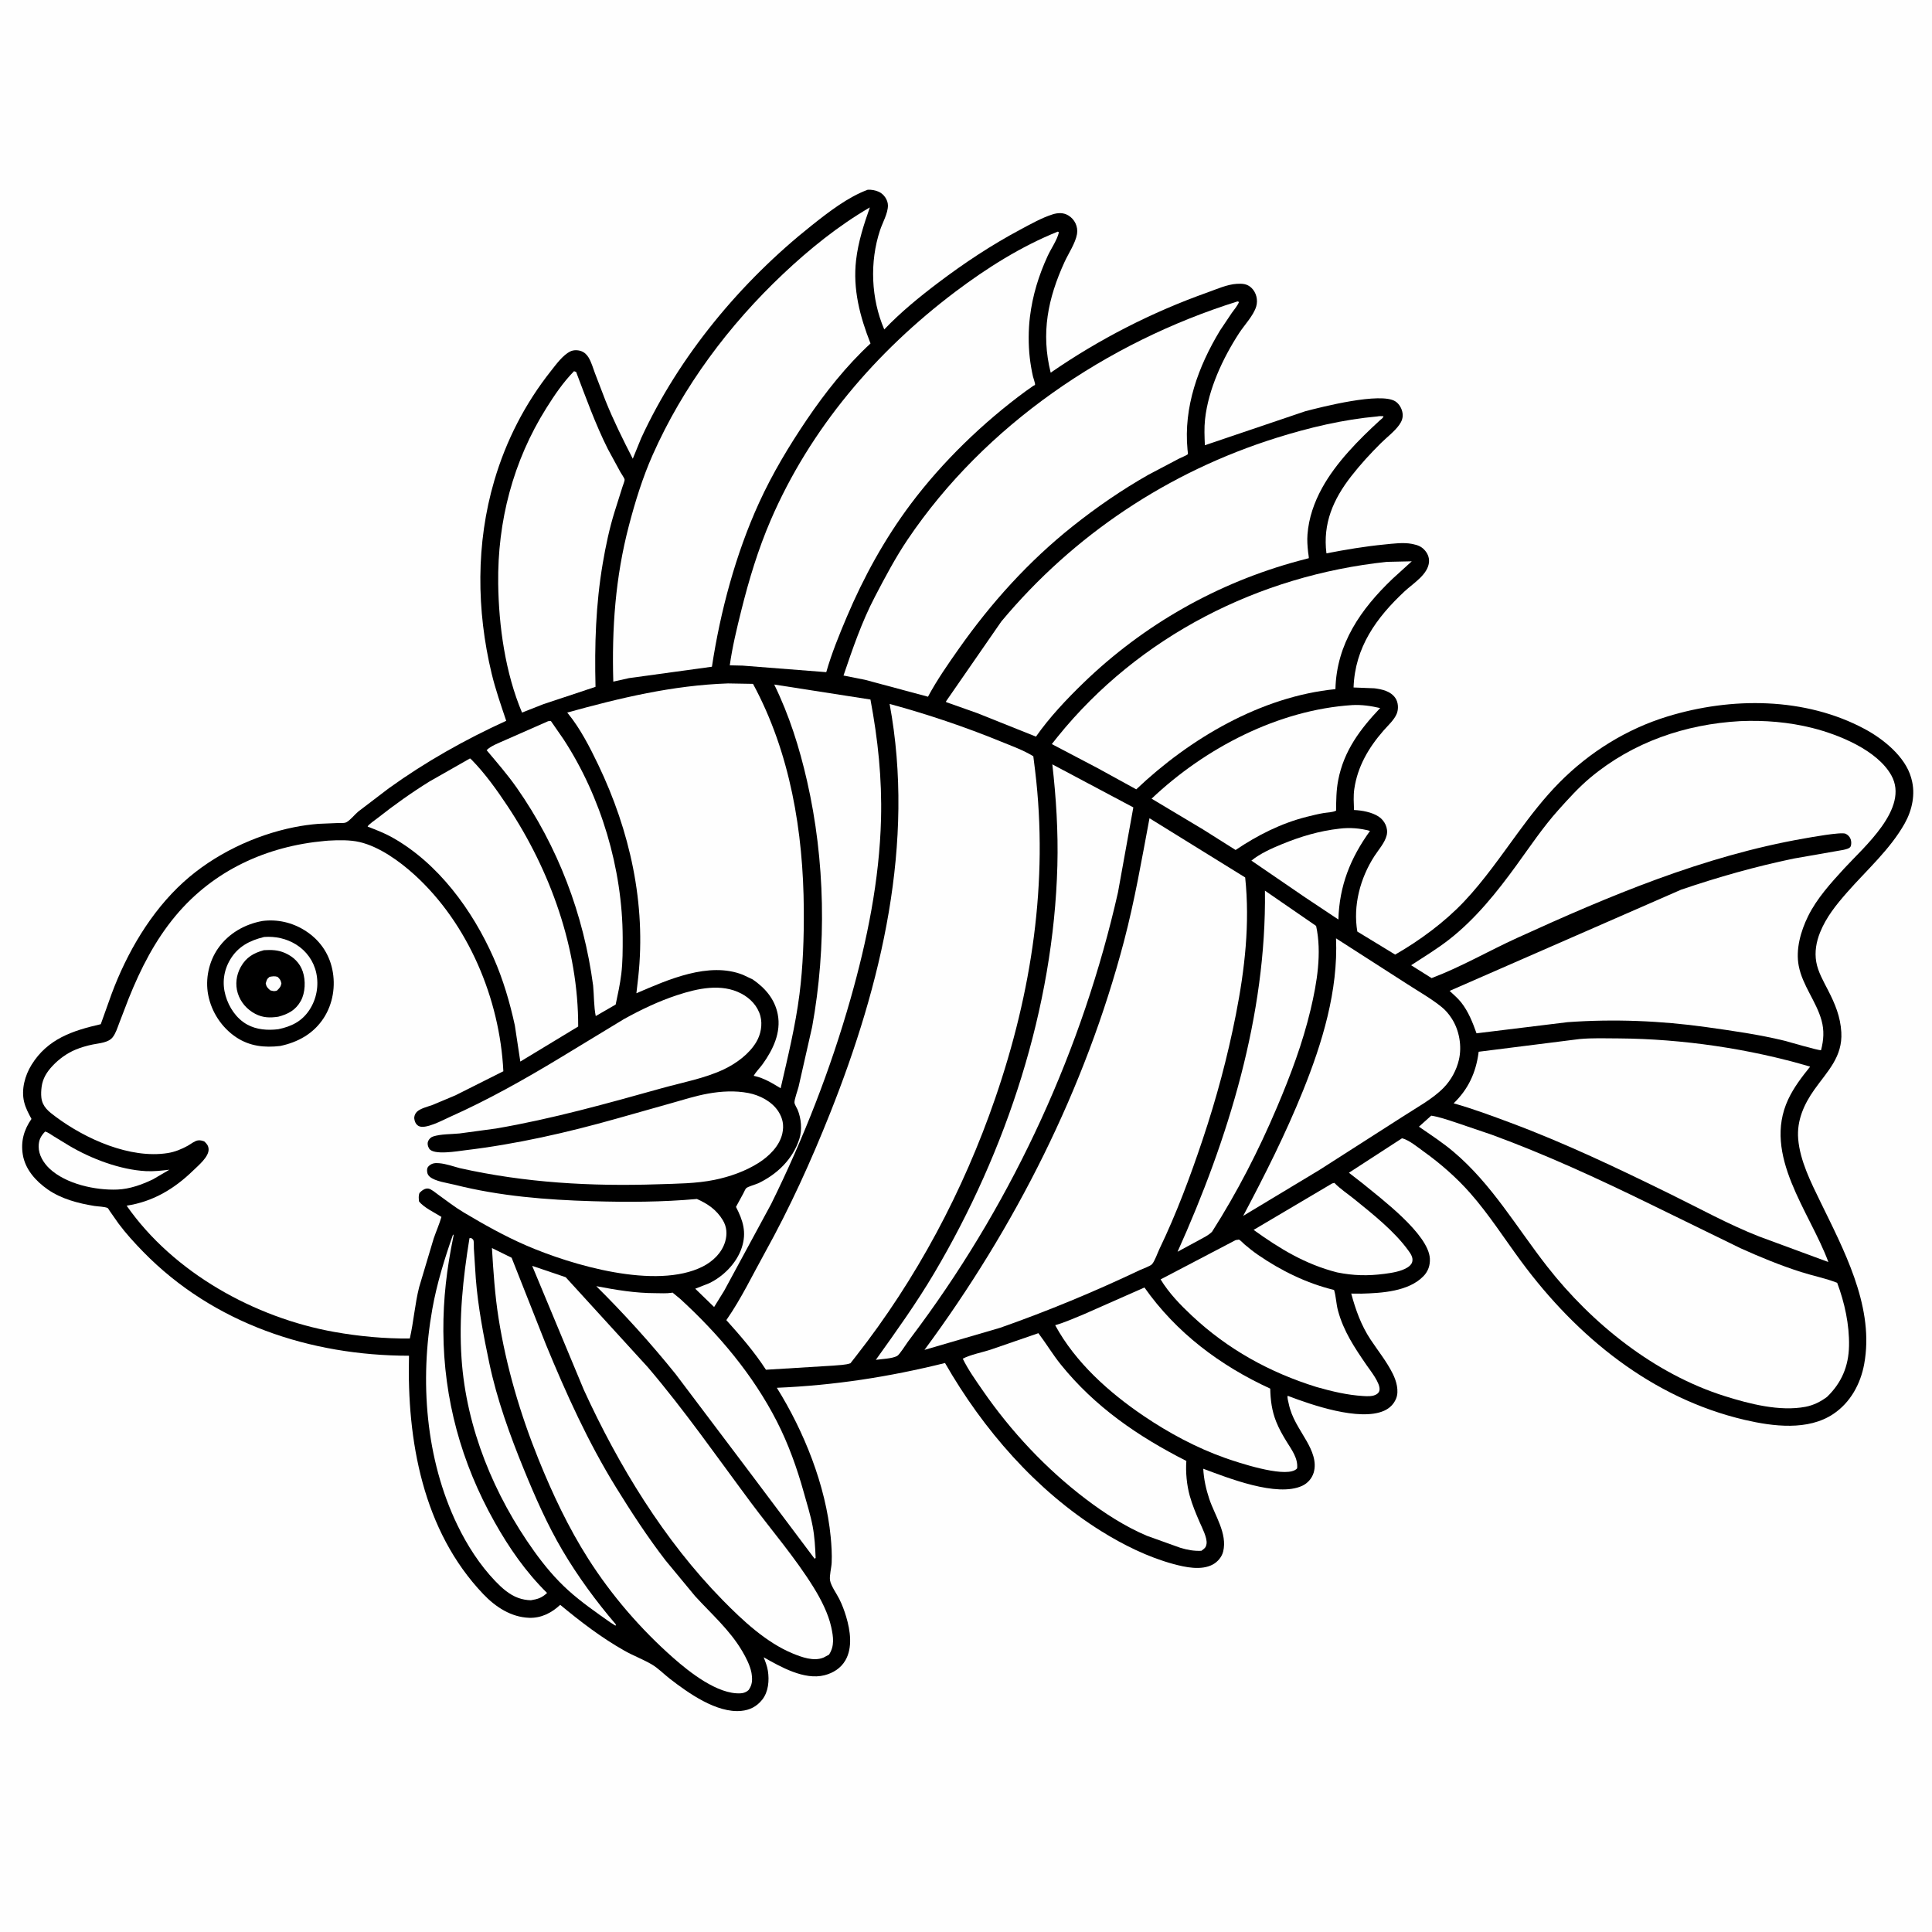 <svg version="1.1" xmlns="http://www.w3.org/2000/svg" style="display: block;" viewBox="0 0 2048 2048" width="1024" height="1024">
<path transform="translate(0,0)" fill="rgb(254,254,254)" d="M -0 -0 L 2048 0 L 2048 2048 L -0 2048 L -0 -0 z"/>
<path transform="translate(0,0)" fill="rgb(0,0,0)" d="M 919.911 201.112 C 923.937 200.998 927.783 201.619 931.5 203.271 C 936.902 205.672 941.193 211.827 941.242 217.75 C 941.311 226.144 935.531 236.014 932.883 244.013 C 921.699 277.785 923.332 316.628 937.354 349.228 C 954.647 331.047 974.644 314.76 994.64 299.63 C 1022.18 278.79 1050.97 259.738 1081.45 243.456 C 1092.13 237.752 1104.26 230.884 1115.82 227.234 C 1121.44 225.461 1127.16 225.231 1132.36 228.292 C 1139.2 232.312 1143.02 240.281 1141.67 248.125 C 1139.99 257.828 1132.56 268.721 1128.41 277.804 C 1110.76 316.434 1103.31 352.998 1113.77 395.048 C 1165.38 359.434 1220.85 331.029 1279.9 310.025 C 1289.55 306.592 1300.77 301.485 1311 300.877 C 1316.96 300.524 1321.97 300.771 1326.54 305.102 C 1331.78 310.065 1333.68 318.034 1331.63 324.918 C 1328.77 334.508 1319.01 344.649 1313.44 353.232 C 1296.15 379.867 1280.88 412.612 1277.39 444.5 C 1276.39 453.634 1276.83 462.821 1277.21 471.976 L 1383.61 435.953 C 1401.29 431.327 1463.51 415.446 1479.11 425.459 C 1483.29 428.138 1486.07 433.137 1486.77 438 C 1487.45 442.711 1485.95 446.637 1483.24 450.42 C 1478.2 457.472 1469.97 463.635 1463.74 469.818 C 1452.62 480.856 1442.03 492.402 1432.39 504.768 C 1413.21 529.374 1402.11 554.988 1406.08 586.575 C 1426.59 582.623 1446.66 579.211 1467.47 577.186 C 1476.64 576.294 1487.55 574.772 1496.67 576.545 L 1498 576.835 C 1502.72 577.822 1506.49 579.189 1509.87 582.799 C 1513.17 586.318 1515.13 590.707 1514.82 595.552 C 1513.97 608.848 1498.16 618.25 1489.03 626.751 C 1458.86 654.854 1436.28 686.306 1434.84 728.756 L 1456.96 729.626 C 1465.11 730.697 1474.07 732.632 1479.08 739.835 C 1482.32 744.481 1482.7 751.649 1480.51 756.801 C 1477.75 763.295 1471.19 769.191 1466.57 774.475 C 1450.83 792.494 1439.01 812.577 1435.59 836.5 C 1434.55 843.811 1435.08 851.284 1435.31 858.648 C 1443.73 858.981 1454.35 860.954 1461.45 865.624 C 1467.75 869.774 1471.8 877.868 1469.95 885.417 C 1468.01 893.339 1461.3 900.762 1456.94 907.5 C 1441.89 930.758 1434.11 960.046 1438.82 987.48 L 1478.93 1011.91 C 1504.95 997.007 1531.31 977.543 1551.93 955.754 C 1573.04 933.447 1590.9 907.529 1609.05 882.808 C 1622.76 864.139 1636.9 845.746 1653.24 829.279 C 1685.11 797.164 1724.27 772.765 1767.56 759.5 C 1835.25 738.759 1913.5 738.771 1977 772.95 C 1996.52 783.454 2019.51 802.028 2025.82 824.188 L 2026.31 826 C 2030.66 841.712 2026.93 858.898 2019.04 872.916 C 2003.52 900.518 1978.7 922.346 1957.95 946 C 1946.51 959.043 1935.79 972.272 1929.3 988.522 C 1925.32 998.498 1923.45 1009.02 1925.31 1019.72 C 1927.13 1030.18 1933.01 1040.31 1937.79 1049.63 C 1945.26 1064.18 1950.93 1077.68 1951.87 1094.2 C 1953.36 1120.34 1937.17 1135.5 1923.37 1154.93 C 1912.32 1170.48 1904.56 1187.82 1906.15 1207.26 C 1908.02 1230.28 1919.57 1253.13 1929.52 1273.58 C 1954.16 1324.25 1985.29 1382.2 1977 1440.5 L 1976.1 1446.06 C 1972.21 1467.12 1961.5 1486.75 1943.4 1498.87 C 1916.57 1516.84 1879.51 1512.1 1849.78 1505.2 C 1751.32 1482.33 1671.5 1417.05 1612.5 1337.11 C 1594.65 1312.92 1578.36 1287.34 1558.46 1264.73 C 1544.21 1248.54 1526.93 1233.38 1509.42 1220.86 C 1503.35 1216.52 1493.34 1208.13 1486.15 1206.66 L 1429.91 1243.17 L 1444 1254.11 C 1463.92 1270.5 1514.19 1308.08 1515.71 1334 C 1516.13 1341.18 1513.93 1347.61 1508.95 1352.77 C 1493.14 1369.11 1464.62 1370.72 1443.28 1371.32 L 1432.37 1371.25 C 1437.04 1388.54 1442.88 1404.96 1452.86 1420 C 1460.86 1432.07 1470.05 1443.37 1476.5 1456.43 C 1480.14 1463.78 1483.21 1474.34 1479.97 1482.43 C 1477.56 1488.44 1473.03 1492.87 1467.17 1495.47 C 1441.2 1506.98 1389.95 1489.16 1364.96 1479.58 C 1364.41 1481.93 1365.56 1485.33 1366.04 1487.7 C 1369.19 1503.21 1377.4 1514.09 1385.06 1527.56 C 1390.76 1537.59 1396.08 1549.54 1392.5 1561.22 C 1390.66 1567.22 1386.16 1572.33 1380.5 1574.97 C 1353.64 1587.52 1301.56 1566.56 1275.49 1556.94 C 1276.07 1567.85 1278.45 1578.72 1281.93 1589.08 C 1287.77 1606.46 1301.23 1625.66 1296.63 1644.62 C 1295.23 1650.4 1290.87 1655.55 1285.73 1658.37 C 1273.48 1665.07 1256.37 1661.34 1243.56 1657.85 C 1216.84 1650.56 1190.87 1637.73 1167.43 1623.13 C 1098.24 1580.03 1042.11 1515.21 1001.76 1444.86 C 942.326 1459.59 884.693 1468.52 823.486 1471.11 C 852.358 1517.41 875.354 1574.66 880.566 1629.19 C 881.423 1638.15 882.02 1647.62 881.599 1656.61 C 881.349 1661.96 879.045 1670.41 879.88 1675.3 C 880.868 1681.09 886.836 1689.35 889.626 1694.9 C 892.684 1700.98 895.077 1707.4 897.016 1713.93 C 901.286 1728.28 904.065 1746.4 896.133 1760.07 C 891.283 1768.42 883.137 1773.48 873.947 1775.83 C 852.554 1781.29 827.406 1766.89 809.513 1756.77 C 811.341 1761.39 813.212 1766.14 813.985 1771.07 C 815.59 1781.31 814.62 1793.36 807.977 1801.72 C 802.197 1808.99 794.906 1812.74 785.722 1813.62 C 759.713 1816.13 729.632 1794.73 710.035 1779.53 C 703.826 1774.71 697.599 1768.26 690.867 1764.33 C 681.553 1758.9 671.202 1755.07 661.748 1749.71 C 637.342 1735.89 615.397 1719.04 593.854 1701.2 C 584.763 1709.71 573.754 1715.37 561 1714.94 C 541.771 1714.29 525.28 1703.43 512.386 1689.92 C 448.086 1622.53 431.302 1526.77 433.554 1437.13 C 328.928 1437.05 226.207 1403.08 151.891 1327.05 C 142.655 1317.6 133.501 1307.58 125.615 1296.98 L 116.234 1283.57 C 116.023 1283.26 114.519 1280.72 114.238 1280.59 C 111.092 1279.07 103.702 1278.95 100.057 1278.36 C 82.779 1275.55 64.993 1270.94 50.454 1260.77 C 37.827 1251.93 26.667 1239.5 24.15 1223.81 C 21.909 1209.84 25.36 1197.6 33.367 1186.12 C 30.214 1180.26 27.163 1174.63 25.573 1168.11 C 22.347 1154.87 26.482 1139.95 33.485 1128.66 C 50.487 1101.24 76.961 1092.51 106.82 1085.69 L 118.258 1053.71 C 134.482 1010.06 159.78 966.557 194.5 935.072 C 226.713 905.86 269.416 885.372 311.945 876.853 C 320.377 875.165 328.968 873.987 337.54 873.295 L 358.417 872.436 C 361.19 872.395 364.897 872.877 367.339 871.544 C 371.42 869.317 376.014 863.421 379.85 860.214 L 412.242 835.546 C 451.355 807.422 492.804 784.096 536.609 764.095 C 531.102 747.682 525.181 730.748 521.136 713.895 C 505.053 646.887 504.449 575.895 523.977 509.5 C 536.493 466.943 556.566 427.851 584.105 393.107 C 589.548 386.239 596.623 376.383 604.626 372.489 C 607.993 370.851 612.568 370.949 616.04 372.185 C 619.525 373.426 622.167 376.003 624.03 379.151 C 626.932 384.054 628.688 390.254 630.678 395.619 L 641.769 424.492 C 650.285 445.706 660.369 465.96 670.777 486.274 L 679.705 464.38 C 720.032 377.035 785.504 298.424 860.62 238.814 C 878.189 224.872 898.766 208.869 919.911 201.112 z"/>
<path transform="translate(0,0)" fill="rgb(254,254,254)" d="M 47.837 1199.5 C 50.913 1200.24 53.799 1202.58 56.489 1204.23 L 73.449 1214.58 C 96.815 1228.39 127.343 1240 154.682 1241.45 C 163.014 1241.89 171.329 1240.91 179.593 1239.95 L 161.98 1250.24 C 150.267 1255.8 137.575 1260.43 124.501 1260.97 C 101.224 1261.94 69.861 1255.13 52.5 1238.77 C 46.199 1232.83 40.956 1224.33 40.979 1215.47 C 40.996 1208.56 43.139 1204.39 47.837 1199.5 z"/>
<path transform="translate(0,0)" fill="rgb(254,254,254)" d="M 1420.02 878.393 C 1430.78 877.086 1441.85 877.889 1452.25 880.827 C 1431.4 909.787 1419.78 938.926 1418.75 974.72 L 1383.39 951.195 L 1326.53 912.28 C 1335.78 904.79 1347.82 899.4 1358.78 894.906 C 1378.79 886.709 1398.51 880.802 1420.02 878.393 z"/>
<path transform="translate(0,0)" fill="rgb(254,254,254)" d="M 1412.14 1254.5 L 1414.51 1253.92 C 1420.74 1260.35 1428.64 1265.49 1435.6 1271.13 C 1455.21 1287.01 1478.14 1305.15 1492.9 1325.59 C 1495.4 1329.05 1498.18 1332.99 1497.05 1337.5 C 1496.36 1340.27 1494.13 1342.24 1491.77 1343.7 C 1484.99 1347.86 1475.3 1349.32 1467.5 1350.34 C 1449.9 1352.64 1434.76 1352.28 1417.4 1348.8 C 1383.77 1340.23 1356.74 1323.77 1328.88 1303.74 L 1412.14 1254.5 z"/>
<path transform="translate(0,0)" fill="rgb(254,254,254)" d="M 480.279 1308.5 C 481.022 1309.99 480.924 1309.22 480.59 1310.84 C 473.637 1344.53 469.778 1376.58 469.976 1411.1 C 470.389 1483.01 488.898 1550.4 524.022 1613 C 539.595 1640.75 557.228 1666.23 579.92 1688.63 C 574.064 1693.89 570.337 1695.07 562.768 1696.34 C 558.28 1696.25 553.74 1695.42 549.5 1693.91 C 540.019 1690.55 531.863 1683.22 525.003 1676.05 C 508.548 1658.85 495.123 1637.94 484.809 1616.54 C 451.134 1546.66 444.751 1463.47 458.261 1387.69 C 463.073 1360.7 471.235 1334.34 480.279 1308.5 z"/>
<path transform="translate(0,0)" fill="rgb(254,254,254)" d="M 497.674 1312.5 L 499.652 1312.46 C 500.359 1313.14 501.379 1313.6 501.774 1314.5 C 502.518 1316.19 502.203 1321.58 502.327 1323.62 L 504.361 1355.28 C 506.682 1385.15 512.513 1415.64 518.676 1444.95 C 526.776 1483.46 540.497 1521.3 555.347 1557.67 C 567.193 1586.69 580.361 1616.6 596.321 1643.62 C 612.625 1671.22 632.04 1697.66 652.868 1722 L 652.5 1723.33 L 647.199 1719.98 C 632.01 1709.28 616.155 1698.28 602.376 1685.83 C 588.835 1673.59 577.041 1659.47 566.417 1644.66 C 523.741 1585.14 494.359 1513.97 489.286 1440.5 C 486.296 1397.2 490.753 1355.13 497.674 1312.5 z"/>
<path transform="translate(0,0)" fill="rgb(254,254,254)" d="M 632.081 1363.39 C 653.091 1367.38 673.257 1370.8 694.735 1370.81 C 700.247 1370.82 706.4 1371.27 711.84 1370.42 L 712.936 1370.19 L 721.088 1376.91 C 761.919 1414.34 798.185 1457.27 823.5 1506.75 C 835.727 1530.65 844.898 1556.32 852.079 1582.14 C 855.369 1593.98 859.214 1606.01 861.476 1618.08 C 863.562 1629.21 864.137 1640.22 864.618 1651.5 L 863.5 1652.3 L 790.271 1554.78 L 716.169 1456.55 C 690.031 1424.09 661.658 1392.74 632.081 1363.39 z"/>
<path transform="translate(0,0)" fill="rgb(254,254,254)" d="M 581.042 764.5 L 583.9 764.204 L 597.362 783.658 C 637.21 844.702 659.806 920.934 660.081 993.824 C 660.128 1006.54 660.125 1019.74 658.608 1032.38 C 657.298 1043.3 654.904 1054.1 652.636 1064.85 L 631.513 1077.07 C 629.453 1067.05 629.739 1055.06 628.741 1044.76 C 618.732 969.364 591.367 897.13 547.581 834.782 C 537.873 820.957 526.697 808.169 515.853 795.232 C 519.88 790.851 529.435 787.296 535.074 784.736 L 581.042 764.5 z"/>
<path transform="translate(0,0)" fill="rgb(254,254,254)" d="M 1340.89 944.14 L 1395.14 981.519 C 1401.4 1010.08 1395.99 1042.08 1389.33 1070.09 C 1380.78 1106.04 1368.04 1139.8 1353.65 1173.74 C 1334.22 1219.58 1311.61 1263.62 1284.85 1305.65 C 1281.21 1309.41 1276.52 1311.52 1272 1314.05 L 1248.26 1326.91 C 1302.05 1207.41 1342.58 1076.24 1340.89 944.14 z"/>
<path transform="translate(0,0)" fill="rgb(254,254,254)" d="M 1309.95 1314.5 L 1311.72 1314.3 C 1312.32 1314.23 1312.93 1313.91 1313.5 1314.1 C 1314.66 1314.49 1318.05 1318.09 1319.17 1319.04 C 1323.79 1322.99 1328.51 1326.74 1333.51 1330.19 C 1357.82 1346.96 1385.38 1360.47 1414.15 1367.4 C 1416.28 1374.25 1416.39 1382.14 1418.31 1389.26 C 1424.27 1411.3 1435.8 1428.39 1448.5 1446.92 C 1452.57 1452.87 1463.44 1466.16 1462.33 1473.58 C 1462.06 1475.4 1461.03 1476.79 1459.5 1477.81 C 1455.47 1480.49 1449.62 1480.14 1445.01 1479.85 C 1428.05 1478.8 1412.06 1474.96 1395.76 1470.35 C 1345.9 1454.91 1301.45 1430.33 1263.32 1394.57 C 1250.97 1382.99 1239.13 1370.72 1230.28 1356.21 L 1309.95 1314.5 z"/>
<path transform="translate(0,0)" fill="rgb(254,254,254)" d="M 1433.52 747.41 C 1443.44 746.87 1453.39 748.329 1463.01 750.578 C 1441.71 773.084 1424.57 795.832 1418.55 826.98 C 1416.48 837.658 1416.39 848.47 1416.33 859.306 C 1412.67 861.203 1407.1 861.196 1403 861.893 C 1397.13 862.89 1391.26 864.347 1385.48 865.791 C 1358.07 872.651 1333.07 885.339 1309.78 901.031 L 1275.09 879.138 L 1220.74 846.622 C 1277.36 792.964 1354.93 752.477 1433.52 747.41 z"/>
<path transform="translate(0,0)" fill="rgb(254,254,254)" d="M 1213.16 1364.8 C 1246.94 1412.78 1293.46 1447.66 1346.49 1471.99 C 1346.82 1484.42 1348.15 1495.33 1352.78 1506.99 C 1355.73 1514.45 1359.65 1521.31 1363.84 1528.12 C 1369.17 1536.78 1376.13 1545.86 1375 1556.5 C 1373.99 1557.54 1374.01 1557.65 1372.5 1558.45 C 1358.73 1565.71 1313.1 1550.56 1298.75 1545.54 C 1268.23 1534.73 1239.15 1519.09 1212.39 1500.99 C 1175.64 1476.12 1139.9 1444.19 1118.53 1404.76 C 1128.88 1401.83 1139.09 1397.16 1149.06 1393.11 L 1213.16 1364.8 z"/>
<path transform="translate(0,0)" fill="rgb(254,254,254)" d="M 1100.73 1413.23 C 1108.97 1424.1 1115.85 1435.72 1124.47 1446.43 C 1160.8 1491.52 1206.42 1522.67 1257.58 1548.68 C 1256.69 1560.42 1258.02 1574.16 1261.15 1585.5 C 1263.81 1595.16 1267.73 1604.44 1271.7 1613.62 C 1274.11 1619.19 1279.95 1630.27 1278.98 1636.5 C 1278.32 1640.76 1276.69 1641.5 1273.5 1643.92 C 1265.54 1644.27 1258.71 1642.99 1251.11 1640.69 L 1215.69 1627.98 C 1192.53 1618.13 1171.01 1604.23 1151 1589.06 C 1108.9 1557.12 1071.61 1517.27 1041.64 1473.82 C 1034.21 1463.05 1026.3 1452.01 1020.57 1440.24 C 1028.94 1435.9 1040.91 1433.68 1050.06 1430.7 L 1100.73 1413.23 z"/>
<path transform="translate(0,0)" fill="rgb(254,254,254)" d="M 1416.25 994.684 L 1491.31 1042.9 C 1503.56 1050.87 1516.85 1058.31 1528.21 1067.48 C 1532.55 1070.99 1535.87 1075.02 1538.89 1079.68 C 1546.97 1092.16 1549.88 1109.07 1546.48 1123.53 C 1543.93 1134.42 1538.23 1144.89 1530.43 1152.94 C 1518.64 1165.09 1500.95 1174.5 1486.75 1183.79 L 1398.54 1240.26 L 1317.83 1288.88 C 1340.95 1245.27 1362.67 1202.24 1381.17 1156.38 C 1401.69 1105.54 1418.58 1050.11 1416.25 994.684 z"/>
<path transform="translate(0,0)" fill="rgb(254,254,254)" d="M 1115.51 810.248 L 1201.38 855.873 L 1185.09 946 C 1147.79 1111 1075.51 1268.79 975.21 1405.09 L 962.395 1422.34 C 960.134 1425.36 953.6 1436.03 950.91 1437.44 C 945.468 1440.29 934.548 1440.61 928.427 1441.49 C 950.012 1411.3 971.419 1381.48 990.343 1349.49 C 1066.94 1220.01 1116.85 1068.5 1120.86 917.547 C 1121.81 881.761 1119.57 845.792 1115.51 810.248 z"/>
<path transform="translate(0,0)" fill="rgb(254,254,254)" d="M 820.716 725.643 L 922.714 741.528 C 930.658 783.827 935.004 824.991 933.925 868.108 C 932.309 932.684 919.166 996.976 901.573 1058.92 C 880.364 1133.6 851.83 1206.73 817.437 1276.32 L 767.638 1368.28 L 756.983 1385.5 L 736.992 1366.09 L 751.686 1360.31 C 766.899 1353.04 780.862 1338.92 786.246 1322.74 C 791.67 1306.43 787.644 1293.86 780.175 1279.35 L 788.057 1264.87 C 788.802 1263.51 789.93 1260.64 790.94 1259.6 C 792.672 1257.81 801.16 1255.57 803.892 1254.27 C 823.897 1244.69 840.486 1228.75 847.381 1207.2 C 850.444 1197.62 849.321 1185.51 845.493 1176.35 C 844.716 1174.49 842.422 1170.92 842.179 1169.11 C 841.767 1166.06 845.68 1155.52 846.522 1152.04 L 860.909 1088.53 C 876.409 1003.34 874.762 912.126 855.461 827.709 C 847.348 792.227 836.696 758.404 820.716 725.643 z"/>
<path transform="translate(0,0)" fill="rgb(254,254,254)" d="M 498.25 803.945 L 500.067 805.5 C 514.336 820.097 526.811 837.597 538.074 854.556 C 583.379 922.776 613.148 1005.56 612.899 1088.15 L 551.555 1125.3 L 545.767 1087.04 C 540.499 1062.77 533.293 1038.14 523.237 1015.4 C 500.908 964.912 464.716 915.213 415.845 887.748 C 407.529 883.074 398.555 879.659 389.681 876.219 C 390.287 874.176 398.29 868.751 400.388 867.096 C 417.722 853.421 436.602 839.956 455.376 828.353 L 498.25 803.945 z"/>
<path transform="translate(0,0)" fill="rgb(254,254,254)" d="M 521.479 1322.99 L 542.339 1333.25 L 578.655 1425.12 C 600.11 1477.23 623.407 1528.81 653.109 1576.85 C 669.42 1603.23 686.613 1629.62 705.573 1654.18 L 736.799 1691.92 C 754.238 1711.04 773.58 1727.8 786.842 1750.37 C 790.751 1757.02 795.03 1765.31 796.526 1772.94 L 796.708 1774 C 797.682 1780.75 797.58 1785.81 793.551 1791.5 C 791.26 1793.71 788.266 1794.81 785.128 1794.99 C 760.737 1796.39 730.58 1772.32 713.599 1757.33 C 679.06 1726.83 648.291 1691.19 623.525 1652.29 C 602.525 1619.3 585.58 1583.36 570.949 1547.16 C 551.509 1499.06 536.718 1448.98 528.552 1397.69 C 524.608 1372.92 522.979 1348 521.479 1322.99 z"/>
<path transform="translate(0,0)" fill="rgb(254,254,254)" d="M 608.461 393.5 L 610.695 394.226 C 621.222 421.816 631.091 449.555 644.36 476.014 L 657.709 500.555 C 658.557 502.064 661.978 506.877 662.095 508.371 C 662.224 510.031 660.477 513.931 659.926 515.803 L 651.66 541.974 C 646.036 559.903 642.076 578.713 638.933 597.221 C 631.481 641.114 630.202 683.682 631.275 728.059 L 575.757 746.553 L 553.36 755.354 C 535.707 713.476 528.686 663.891 528.105 618.738 C 527.255 552.671 543.871 488.716 579.119 432.631 C 587.885 418.682 596.914 405.341 608.461 393.5 z"/>
<path transform="translate(0,0)" fill="rgb(254,254,254)" d="M 564.144 1341.87 L 599.652 1353.9 L 686.764 1449.36 C 725.72 1495.04 760.174 1544.67 796.001 1592.79 C 818.274 1622.71 842.838 1651.05 862.518 1682.82 C 870.208 1695.23 878.057 1710.51 881.154 1724.82 C 883.403 1735.21 884.823 1744.81 878.758 1754.02 L 873 1757.09 C 862.663 1761.41 849.814 1756.69 840.045 1752.64 C 812.106 1741.05 787.078 1717.61 766.07 1696.2 C 704.059 1633.01 655.635 1553.56 618.938 1473.4 L 564.144 1341.87 z"/>
<path transform="translate(0,0)" fill="rgb(254,254,254)" d="M 1470.11 595.594 L 1496.54 595.005 L 1476.19 613.507 C 1442.52 645.66 1416.81 682.382 1415.61 730.511 C 1336.77 738.292 1261.09 782.955 1204.47 836.74 L 1163.55 814.269 L 1114.98 788.762 L 1121.19 780.913 C 1207.41 674.309 1334.5 609.982 1470.11 595.594 z"/>
<path transform="translate(0,0)" fill="rgb(254,254,254)" d="M 1674.42 1101.42 C 1687.89 1100.2 1702.39 1100.67 1715.94 1100.76 C 1783.09 1101.23 1854.48 1111.62 1918.83 1130.68 C 1910.14 1141.44 1901.45 1152.79 1895.57 1165.37 C 1867.91 1224.57 1918.4 1284.27 1938.16 1337.81 L 1864.71 1310.72 C 1832.47 1298.05 1801.51 1280.96 1770.43 1265.7 C 1714.76 1238.37 1659.2 1211.83 1601.07 1190.13 C 1581.25 1182.73 1561.28 1175.3 1540.91 1169.56 C 1556.33 1154.74 1564.53 1137.12 1567.32 1115.85 L 1567.43 1114.9 L 1674.42 1101.42 z"/>
<path transform="translate(0,0)" fill="rgb(254,254,254)" d="M 1460.33 441.404 C 1461.79 440.904 1464.86 441.229 1466.5 441.178 C 1466.5 442.918 1464.08 444.336 1462.83 445.491 C 1440.32 466.134 1416.31 490.296 1401.5 517.223 C 1393.07 532.545 1387.34 548.99 1385.99 566.5 C 1385.5 572.827 1385.97 578.99 1386.65 585.285 C 1386.73 585.936 1387.58 591.38 1387.4 591.695 C 1387.36 591.776 1377.7 594.246 1376.82 594.482 C 1290.75 617.655 1212.44 662.031 1148.43 723.96 C 1130.45 741.354 1112.56 760.338 1098.15 780.862 L 1036.22 756.05 L 1002.93 744.272 L 1002.84 743.447 L 1061.44 658.807 C 1138.16 566.818 1238.87 499.938 1353.13 464.125 C 1388.18 453.138 1423.67 444.729 1460.33 441.404 z"/>
<path transform="translate(0,0)" fill="rgb(254,254,254)" d="M 1517.17 1182.63 C 1526.03 1184.01 1534.79 1187.21 1543.3 1189.94 L 1581.38 1202.87 C 1639.09 1224.03 1693.98 1249.41 1749.2 1276.37 L 1844.94 1323.14 C 1865.87 1332.61 1887.32 1341.4 1909.2 1348.39 C 1921.78 1352.4 1935.26 1355.02 1947.49 1359.83 C 1955.38 1380.87 1960.5 1404.24 1960.04 1426.76 C 1959.6 1448.25 1952.18 1465.8 1936.77 1480.73 C 1929.91 1485.87 1922.39 1489.64 1913.94 1491.26 C 1886.58 1496.48 1854.55 1488.18 1828.5 1480 C 1754.17 1456.65 1687.65 1403.37 1640.04 1342.5 C 1607.54 1300.95 1581.58 1255.44 1540.8 1220.94 C 1529.32 1211.23 1516.48 1202.88 1504.12 1194.34 L 1517.17 1182.63 z"/>
<path transform="translate(0,0)" fill="rgb(254,254,254)" d="M 1311.85 319.5 L 1313.41 320.092 C 1311.7 324.272 1308.48 327.925 1305.85 331.573 L 1293.22 350.427 C 1270.13 388.656 1254.53 431.473 1258.81 476.621 C 1258.84 476.959 1259.37 481.175 1259.28 481.337 C 1258.67 482.33 1250.9 485.614 1249.57 486.286 L 1217.36 503.257 C 1189.06 519.336 1162.31 537.753 1136.86 558.028 C 1090.33 595.098 1050.87 638.812 1016.65 687.362 C 1004.99 703.9 993.283 720.699 983.693 738.542 L 916.741 720.572 L 894.152 716.097 C 903.79 687.731 913.499 659.244 927.401 632.63 C 938.202 611.954 949.156 591.168 962.217 571.812 C 1043.92 450.735 1173.37 362.869 1311.85 319.5 z"/>
<path transform="translate(0,0)" fill="rgb(254,254,254)" d="M 922.067 219.872 C 915.651 238.112 909.751 256.332 907.5 275.627 C 903.892 306.55 911.541 335.57 922.788 364.085 C 897.286 387.605 874.641 416.185 855.222 444.886 C 836.29 472.866 818.756 502.069 804.694 532.84 C 779.946 586.996 763.597 648.006 754.672 706.758 L 666.768 718.833 L 650.122 722.556 C 648.475 666.165 652.315 611.917 666.678 557.123 C 673.346 531.684 681.117 506.483 691.78 482.405 C 723.911 409.847 772.695 344.57 830.265 290.266 C 858.3 263.822 888.711 239.302 922.067 219.872 z"/>
<path transform="translate(0,0)" fill="rgb(254,254,254)" d="M 1121.39 245.5 L 1122.46 246.25 C 1120.76 254.196 1114.15 263.558 1110.65 271.154 C 1101.03 292.026 1094.6 313.019 1091.78 335.833 C 1090.08 349.478 1090.03 365.387 1091.59 379.096 C 1092.34 385.706 1093.51 392.506 1094.96 399 C 1095.36 400.794 1097.42 406.224 1097.19 407.749 C 1097.09 408.448 1096.02 408.536 1095.43 408.934 L 1087.4 414.581 C 1042.19 447.758 998.926 489.555 965.288 534.471 C 937.798 571.177 915.545 611.674 897.683 653.83 C 889.506 673.129 881.658 692.325 875.868 712.515 L 787.047 705.575 L 773.59 705.263 C 776.336 685.584 781.011 666.351 785.809 647.09 C 793.907 614.576 803.629 582.378 816.903 551.562 C 858.763 454.383 928.612 372.695 1012.64 309.302 C 1045.89 284.217 1082.63 261.01 1121.39 245.5 z"/>
<path transform="translate(0,0)" fill="rgb(254,254,254)" d="M 771.671 724.453 L 798.219 724.922 C 837.748 797.979 851.529 881.798 852.063 964.113 C 852.257 994.033 851.279 1024.21 847.484 1053.91 C 843.164 1087.73 835.124 1120.42 827.512 1153.58 C 818.965 1148.38 809.9 1142.83 800.038 1140.66 L 798.943 1140.44 C 801.394 1135.99 805.482 1132.13 808.471 1127.97 C 819.42 1112.72 828.221 1094.46 824.446 1075.19 C 821.272 1058.98 811.111 1047.34 797.935 1038.26 L 787.559 1033.34 C 751.342 1018.98 707.824 1038.63 674.612 1052.89 L 676.566 1035.78 C 685.035 958.012 667.701 880.681 634.109 810.566 C 625.315 792.211 615.055 772.166 602.145 756.399 L 601.271 755.344 C 657.652 739.784 712.932 726.486 771.671 724.453 z"/>
<path transform="translate(0,0)" fill="rgb(254,254,254)" d="M 1218.51 867.364 L 1319.94 930.144 C 1325.08 978.997 1319.53 1027.5 1310.09 1075.5 C 1301.21 1120.61 1289.4 1164.6 1274.78 1208.19 C 1261.57 1247.61 1247.06 1286.5 1229.03 1324 C 1227.05 1328.13 1224.03 1337.04 1221.12 1340.17 C 1219.26 1342.19 1211.14 1344.99 1208.15 1346.41 C 1160.08 1369.29 1110.47 1389.83 1060.25 1407.49 L 979.978 1430.95 C 1076.13 1300.75 1150.39 1154.27 1191.57 997.393 C 1202.87 954.342 1210.31 911.039 1218.51 867.364 z"/>
<path transform="translate(0,0)" fill="rgb(254,254,254)" d="M 1844.64 764.429 C 1870.39 763.301 1896.41 765.439 1921.41 771.749 C 1949.41 778.816 1990.04 795.256 2004.91 821.938 C 2024.34 856.798 1975.52 898.079 1954.76 920.785 C 1940.72 936.145 1925.89 952.414 1916.64 971.212 C 1908.89 986.968 1903.34 1006.25 1906.73 1023.87 C 1910.74 1044.69 1925.26 1061.43 1930.86 1081.5 C 1933.9 1092.37 1933.18 1102.39 1930.39 1113.22 C 1928.07 1113.86 1895.75 1104.22 1891.51 1103.19 C 1864.32 1096.56 1836.74 1092.73 1809.06 1088.82 C 1760.65 1081.99 1710.38 1080.01 1661.62 1083.55 L 1565.18 1095.35 C 1561.08 1083.86 1556.53 1072.21 1548.86 1062.54 C 1545.41 1058.19 1540.7 1054.21 1536.66 1050.38 L 1782.2 943.03 C 1821.46 929.718 1860.88 918.518 1901.49 910.103 L 1953.91 900.933 C 1956 900.463 1960.67 899.563 1961.69 897.38 C 1962.7 895.231 1962.56 891.88 1961.8 889.671 C 1960.89 887.043 1958.89 884.986 1956.42 883.81 C 1951.83 881.626 1918.63 887.743 1912.32 888.846 C 1805.83 907.468 1705.95 949.654 1608.12 994.285 C 1577.88 1008.08 1548.62 1025.11 1517.56 1036.84 L 1495.86 1023.2 C 1509.41 1014.33 1523.49 1005.83 1536.26 995.839 C 1564.28 973.901 1586.72 945.835 1607.5 917.213 C 1621.85 897.442 1635.64 876.813 1651.97 858.597 C 1662.58 846.754 1673.6 834.545 1685.83 824.331 C 1730.92 786.662 1786.39 767.689 1844.64 764.429 z"/>
<path transform="translate(0,0)" fill="rgb(254,254,254)" d="M 943.036 746.207 C 982.893 757.008 1022.85 770.477 1061.07 786.113 C 1072.63 790.844 1084.71 795.098 1095.36 801.676 L 1097.25 816.809 C 1111.57 934.943 1093.58 1051.99 1055.04 1164 C 1021.19 1262.4 971.582 1355.72 907.33 1437.65 L 901.499 1445.12 C 896.107 1447.06 888.968 1447 883.241 1447.62 L 811.947 1451.98 C 799.519 1432.82 785.139 1416.32 769.944 1399.37 L 770.49 1398.59 C 785.796 1376.5 797.833 1351.31 810.879 1327.8 C 837.366 1280.05 859.715 1230.84 879.899 1180.15 C 934.356 1043.39 970.305 893.359 943.036 746.207 z"/>
<path transform="translate(0,0)" fill="rgb(254,254,254)" d="M 344.546 891.405 L 347.995 891.11 C 358.605 890.508 370.902 890.197 381.227 892.612 C 402.204 897.518 423.755 913.104 439.34 927.276 C 496.431 979.188 529.817 1058.91 533.577 1135.58 L 482.778 1161.09 L 458.744 1171.19 C 453.73 1173.05 445.366 1174.96 441.737 1178.74 C 439.926 1180.63 438.841 1183.36 439.186 1186 C 439.583 1189.04 440.807 1191.8 443.5 1193.47 C 450.423 1197.76 469.524 1187.28 476.614 1184.12 C 517.261 1166 556.123 1144.11 594.166 1121.09 L 661.396 1080.28 C 679.574 1070.24 698.2 1061.31 717.962 1054.83 C 739.566 1047.75 764.682 1042.11 785.903 1053.28 C 795.382 1058.27 803.284 1066.57 806.055 1077.13 C 808.426 1086.16 806.475 1096.53 801.752 1104.5 C 794.193 1117.25 780.69 1127.15 767.539 1133.45 C 747.524 1143.04 723.08 1147.53 701.658 1153.51 C 643.454 1169.75 585.543 1186.02 525.907 1196.26 L 487.215 1201.5 C 478.395 1202.39 467.391 1202.01 459 1204.75 C 456.707 1205.5 454.54 1207.64 453.735 1209.98 C 452.822 1212.64 453.494 1215.12 454.913 1217.5 C 459.325 1224.89 485.099 1220.27 492.874 1219.34 C 547.563 1212.82 600.976 1200.65 653.925 1185.7 L 711.217 1169.52 C 724.179 1165.85 737.265 1161.66 750.529 1159.27 C 764.587 1156.74 779.248 1155.93 793.357 1158.65 C 805.43 1160.97 818.26 1167.62 825.065 1178.13 C 829.849 1185.52 831.223 1193.02 829.288 1201.63 C 826.304 1214.92 815.137 1225.75 803.972 1232.81 C 790.095 1241.57 773.521 1247.41 757.5 1250.68 C 737.896 1254.7 717.326 1254.72 697.4 1255.38 C 626.688 1257.75 556.396 1253.78 487.221 1238.23 C 480.396 1236.37 472.772 1233.69 465.761 1233.07 C 461.633 1232.7 458.282 1232.83 455 1235.63 C 453.355 1237.04 452.699 1238.32 452.699 1240.5 C 452.699 1243.38 453.326 1245.44 455.502 1247.33 C 461.324 1252.4 474.537 1254.01 481.984 1255.89 C 529.929 1268 579.177 1271.91 628.458 1273.34 C 665.399 1274.41 701.92 1274.29 738.757 1270.96 C 750.283 1276.09 759.537 1282.4 766.215 1293.43 C 770.458 1300.45 771.004 1308.19 768.763 1316 C 765.34 1327.94 755.666 1337.2 744.808 1342.65 C 695.353 1367.49 605.883 1341.11 557.495 1320.11 C 534.572 1310.16 513.034 1298.01 491.589 1285.25 C 482.179 1279.65 473.481 1272.82 464.585 1266.45 C 462.013 1264.61 457.152 1260.39 454.061 1259.94 C 450.377 1259.39 447.08 1262.12 444.733 1264.5 C 443.468 1267.57 443.899 1270.29 444.17 1273.5 C 449.063 1279.96 460.869 1285.5 467.945 1289.99 C 465.648 1297.81 462.354 1305.23 459.701 1312.92 L 444.283 1364.55 C 439.77 1382.52 438.494 1400.97 434.418 1418.87 C 407.833 1419.13 380.575 1416.58 354.416 1411.92 C 270.186 1396.91 183.887 1349.18 134.239 1278.07 C 162.095 1273.83 184.726 1260.3 204.816 1240.76 C 210.331 1235.4 221.503 1226.27 221.13 1218.16 C 220.961 1214.49 219.143 1212.25 216.5 1209.94 C 214.248 1209.11 211.968 1208.45 209.543 1208.92 C 206.015 1209.61 202.208 1212.79 199.037 1214.55 C 192.498 1218.18 185.23 1221.13 177.81 1222.3 C 137.833 1228.61 90.716 1207.39 59.166 1183.89 C 51.749 1178.37 44.959 1173.35 43.843 1163.46 C 43.433 1159.83 43.637 1155.81 44.11 1152.19 C 45.291 1143.16 49.613 1136.36 55.742 1129.82 C 62.481 1122.64 70.843 1116.56 79.941 1112.74 C 85.81 1110.27 92.023 1108.52 98.247 1107.22 C 105.06 1105.8 114.844 1105.41 119.466 1099.5 C 122.681 1095.39 124.486 1089.51 126.332 1084.65 L 136.471 1058.28 C 149.119 1026.81 164.264 996.974 186.126 970.782 C 226.373 922.562 282.743 896.935 344.546 891.405 z"/>
<path transform="translate(0,0)" fill="rgb(0,0,0)" d="M 278.298 976.258 C 294.02 974.259 309.627 977.83 323 986.205 C 338.279 995.774 348.488 1009.88 352.233 1027.5 C 355.979 1045.13 352.942 1064.14 343.056 1079.29 C 332.338 1095.72 315.823 1104.87 296.997 1108.78 C 280.454 1110.72 264.866 1109.11 250.601 1099.7 C 235.128 1089.49 224.176 1072.82 220.692 1054.65 C 217.462 1037.79 221.376 1019.25 231.273 1005.16 C 242.375 989.352 259.558 979.628 278.298 976.258 z"/>
<path transform="translate(0,0)" fill="rgb(254,254,254)" d="M 280.045 993.224 C 291.936 992.365 303.554 994.889 313.748 1001.15 C 324.764 1007.92 332.525 1018.77 335.258 1031.41 C 338.165 1044.86 335.526 1059.17 327.966 1070.62 C 319.929 1082.8 308.846 1088.13 294.978 1091.01 C 283.786 1092.38 271.899 1091.59 261.851 1085.97 C 250.467 1079.61 242.698 1067.83 239.13 1055.5 C 235.343 1042.41 236.963 1029.03 244.008 1017.19 C 252.279 1003.29 264.816 996.904 280.045 993.224 z"/>
<path transform="translate(0,0)" fill="rgb(0,0,0)" d="M 279.78 1007.23 C 287.773 1006.78 294.702 1006.92 302.228 1010.26 C 311.079 1014.2 317.825 1020.62 320.967 1029.94 C 324.117 1039.28 323.707 1052.39 318.825 1061.08 C 313.284 1070.94 305.354 1075.02 294.885 1077.79 C 286.063 1079.04 278.703 1078.95 270.598 1074.72 C 261.759 1070.11 254.934 1062.32 252.003 1052.71 C 249.176 1043.45 250.5 1033.52 255.155 1025.1 C 260.878 1014.75 268.84 1010.24 279.78 1007.23 z"/>
<path transform="translate(0,0)" fill="rgb(254,254,254)" d="M 285.722 1035.5 C 288.885 1034.94 291.1 1034.51 294.267 1035.5 C 296.883 1038.22 297.456 1038.67 298.312 1042.5 C 297.614 1046.18 296.164 1047.55 293.5 1050.1 C 290.488 1051.06 289.508 1050.54 286.5 1049.8 C 283.749 1047.37 282.414 1046.15 281.666 1042.5 C 282.768 1038.93 282.725 1037.89 285.722 1035.5 z"/>
</svg>